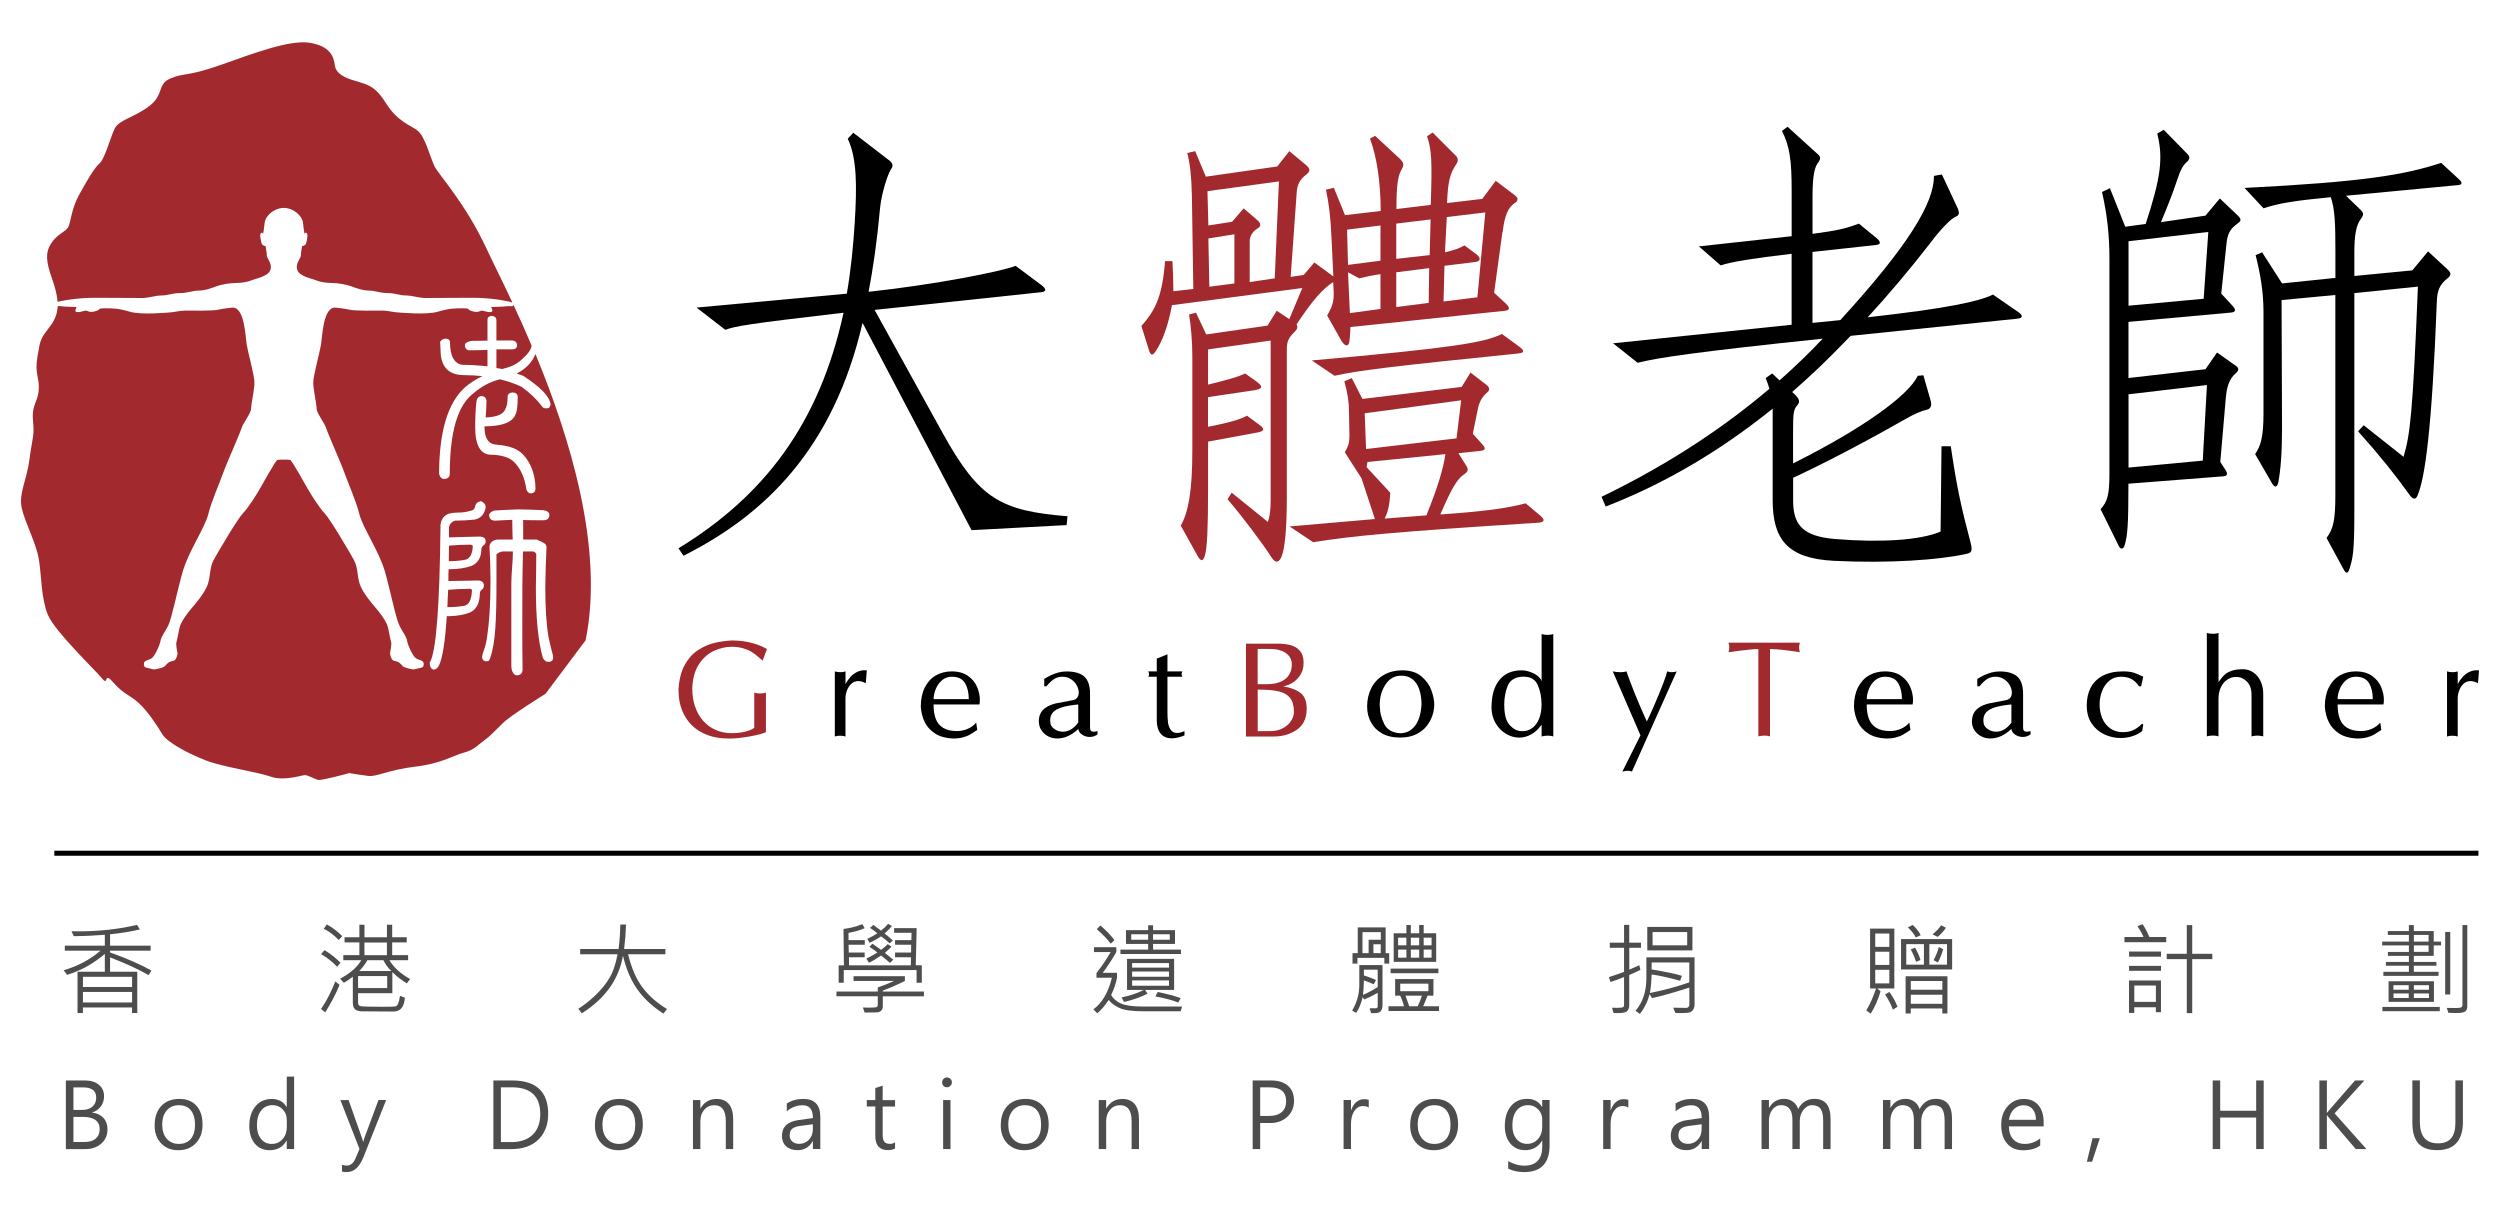 <?xml version="1.0" encoding="UTF-8"?>
<svg id="Layer_2" data-name="Layer 2" xmlns="http://www.w3.org/2000/svg" viewBox="0 0 496.06 240.94">
  <defs>
    <style>
      .cls-1 {
        fill: #000;
      }

      .cls-1, .cls-2, .cls-3 {
        stroke-width: 0px;
      }

      .cls-2 {
        fill: #a22a2e;
      }

      .cls-3 {
        fill: #4d4d4d;
      }
    </style>
  </defs>
  <path class="cls-2" d="M93.81,108.39c0-.16-.12-.24-.36-.32-1.56,0-3,.08-4.36.2,0,1.08-.04,2.12-.04,3.08,1.12,0,2.12-.08,3-.24,1.08-.08,1.68-.96,1.76-2.72M11.43,59.89c.34-.09.82-.19,1.51-.3,2.06-.34,2.72-.34,3.54-.42.83-.08,1.57-.08,3.38-.08s7.17.04,8.41.04,2.56-.5,3.79-.5,2.21-.48,3.69-.48,2.45-.49,3.69-.49,2.56-.5,3.46-.84c.91-.34,2.64-.67,3.87-.67s2.56-.25,3.05-.5c.49-.25,2.81-.67,3.56-1.62,1.04-1.33-.43-2.75-.43-3.26s-.25-1.93-.25-1.93c0,0-.58-.08-.74-.42-.16-.34-.33-1.43-.33-1.77s.33-.67.49-.34c.16.34.25-1.15.41-2.24.16-1.08,1.62-2.76,3.78-2.82-.04,0-.08,0-.11,0h.23s-.07,0-.11,0c2.16.06,3.62,1.75,3.78,2.82.17,1.09.25,2.58.41,2.24.17-.34.5,0,.5.34s-.16,1.43-.33,1.77c-.17.34-.74.42-.74.42,0,0-.25,1.43-.25,1.93s-1.47,1.92-.43,3.26c.75.96,3.06,1.37,3.56,1.62.5.25,1.81.5,3.05.5s2.97.34,3.87.67c.9.34,2.22.84,3.46.84s2.2.49,3.69.49,2.46.48,3.69.48,2.55.5,3.79.5,6.59-.04,8.41-.04,2.55,0,3.38.08c.82.08,1.48.08,3.54.42,1.08.18,1.66.33,1.97.44-2.22-4.77-4.1-8.46-5.08-10.59-4.33-9.31-9.58-14.75-10.41-16.53-.84-1.79-1.84-5.81-3.29-6.96-1.45-1.16-3.94-1.73-6.31-5.48-2.36-3.75-3.79-3.66-6.85-4.66q-3.06-1-3.28-2.8c-.22-1.8-.94-3.84-4.92-4.51-3.99-.68-11.15,2.06-17.82,4.41-6.67,2.35-7.18,1.49-9.89,2.66-2.72,1.17-1.19,3.13-4.13,5.42-2.94,2.29-6.11,2.78-6.94,4.53-.84,1.75-2.01,6.12-2.99,6.89-.98.76-2.79,3.9-4.18,6.47-1.38,2.57-1.53,5.12-2.01,6.12-.48,1-2.21,1.4-3.42,3.29-1.21,1.89-.99,3.68.18,7.02.56,1.59,1.01,3.13,1.09,4.61M93.33,116.83c-1.56,0-3.04.08-4.4.2-.08,1.24-.12,2.4-.16,3.44,1.2,0,2.24-.08,3.16-.24,1.04-.08,1.64-1.08,1.72-3.08,0-.16-.12-.24-.32-.32M101.69,103.15s-.02,0-.03,0c0,.03.01.06.03,0M106.22,70.29c-.51,1.32-1.46,2.44-2.85,3.34-.28.16-.56.32-.84.48.44.16.88.32,1.32.48,3.44,2.24,5.24,4.12,5.4,5.68-.08.52-.32.76-.8.76-.4,0-.68-.08-.84-.32-1.08-1.44-2.44-2.76-4.12-3.96-1.36-.64-2.76-1.12-4.28-1.48-.08.04-.16.04-.2.04-1.84.48-3.52,1.4-5,2.68-3.2,2.36-4.76,7.68-4.76,16,0,.68-.4,1.04-1.2,1.04-.4,0-.72-.32-.92-.96,0-8.4,1.72-14.16,5.16-17.24.96-.8,2.08-1.56,3.44-2.2-1.2-.12-2.48-.2-3.76-.2-2.76-.04-4.27-1.44-4.52-4.16l-.11-2.44c.16-.36.5-.56,1.02-.64.56,0,.93.24.93.72,0,2.8.89,4.28,2.49,4.48,1.68,0,3.18.12,4.95.28v-3.24c-1.18.04-2.54.08-3.58.08-.48,0-.9-.32-.9-1.04,0-.4.49-.68,1.37-.84.64,0,1.93,0,3.11-.04v-4.16c0-.44.26-.68.82-.76.68.08.95.36.95.92v3.97h3.1c.64,0,1,.46,1,.94,0,.56-.36.82-1,.82h-3.1v3.66c0,.08.78.16,1.14.24.08,0,.18-.04.26-.08,1.48-.32,2.94-1,3.94-2.12.71-.61,1.45-1.42,1.66-2.41-1.24-2.94-2.46-5.65-3.6-8.1-.08.15-.23.29-.47.25-.5-.08-1.65.08-1.65.08l-2.31.08c0,.25.66,1.01-.25,1.01s-1.48-.5-2.06-.17c-.58.34-1.81-.08-2.06-.25-.25-.17.08-.34-1.32-.34s-2.64,0-4.86.67c-2.23.67-7.26.21-8.24.13-.99-.08-1.69-.34-2.84-.34s-5.27.08-6.43-.17c-1.15-.25-2.21-.36-2.8-.42-2.52-.25-2.66,5.83-2.91,7.34-.25,1.51-1.54,6.11-1.54,7.54s.66,4.21.66,5.13,1.6,2.89,1.93,3.98c.33,1.09,2.91,6.82,3.65,8.93.74,2.1,2.25,5.38,2.91,8.07.66,2.69,3.96,7.4,5.11,11.52,1.15,4.12,2.14,9.25,2.88,10.68.74,1.43,1.32,2.02,1.48,2.94.17.93,1.07,2.86,1.65,3.36.58.5,1.65.42,1.65,1.18s-.33.76-1.15.92c-.82.17-.58.34-1.9,0-1.32-.34-.99-.42-1.65-1.01-.66-.59-1.15-.34-1.48-.67-.33-.34-.5-1.01-.5-1.35s.41-1.6.17-2.35c-.25-.76-.41-2.52-.82-3.45-.41-.92-1.48-2.35-2.06-3.02-.58-.67-2.72-3.11-3.3-4.87-.58-1.77-.33-3.27-1.16-4.79-.82-1.51-4.78-8.23-5.85-9.32-1.07-1.09-2.88-4.03-3.3-4.78-.41-.76-3.13-5.57-3.46-5.74-.23-.12-2.39-.12-2.62,0-.33.17-3.05,4.98-3.46,5.74-.41.76-2.23,3.69-3.3,4.78-1.07,1.09-5.03,7.81-5.85,9.32-.82,1.51-.58,3.02-1.15,4.79-.58,1.77-2.72,4.2-3.3,4.87-.58.67-1.65,2.1-2.06,3.02-.41.93-.58,2.69-.83,3.45-.25.76.17,2.02.17,2.35s-.17,1.01-.49,1.35c-.33.34-.83.08-1.48.67-.66.59-.33.67-1.65,1.01-1.32.34-1.07.17-1.9,0-.82-.17-1.15-.17-1.15-.92s1.07-.67,1.65-1.18c.58-.51,1.48-2.44,1.65-3.36.17-.93.74-1.51,1.48-2.94.74-1.43,1.73-6.56,2.89-10.68,1.15-4.12,4.45-8.83,5.11-11.52.66-2.69,2.17-5.97,2.91-8.07.74-2.1,3.33-7.83,3.66-8.93.33-1.09,1.93-3.06,1.93-3.98s.66-3.7.66-5.13-1.29-6.03-1.54-7.54c-.25-1.51-.39-7.59-2.91-7.34-.59.06-1.65.17-2.8.42-1.15.25-5.28.17-6.43.17s-1.85.25-2.84.34c-.99.08-6.02.55-8.24-.13-2.23-.67-3.46-.67-4.86-.67s-1.07.17-1.32.34c-.25.17-1.48.59-2.06.25-.58-.34-1.16.17-2.06.17s-.25-.76-.25-1.01l-2.31-.08s-.87-.13-1.42-.1c-.06,1.31-.46,2.58-1.37,3.8-2.13,2.83-2.01,2.58-2.63,6.13-.62,3.55.38,4.03.24,6.58-.14,2.55-1.44,3.01-1.14,6.23.31,3.22-.13,3.17-.68,7.53-.55,4.36-2.18,6.81-1.57,9.72.61,2.91,2.85,6.91,3.41,10.25.55,3.34.44,7.76,1.8,11.03,1.36,3.27,9.25,10.8,10.71,12.57,1.46,1.78.18-1.55,2.27.84,2.09,2.39,3.16,2.38,4.99,4.03,1.83,1.65,3.68,4.49,4.71,6.21s5.35,3.95,8.73,5.25c3.38,1.31,10.17,2.25,12.79,3.19,2.63.95,6.15-.29,6.77-.3.62-.01,1.94.77,2.63.95.69.17,6.19-1.35,6.19-1.35,0,0,1.99.34,3.74.56,1.74.22,3.96-1.19,9.35-1.84,5.39-.65,7.54-2.24,9.65-2.78,2.1-.53,2.95-1.67,4.12-2.49s1.9-1.71,3.61-3.36c1.71-1.65,8.47-5.82,8.47-5.82l7.96-10.61c3.73-18.28-3.2-40.48-9.95-56.8M56.08,91.24s.1,0,.25-.02c.15,0,.25.02.25.02h-.51ZM94.53,79.75c.08-.72.4-1.08.92-1.16.64,0,1,.32,1.08.92,0,1.12-.08,2.2-.16,3.32,2.32-.08,3.64-.68,3.96-1.8.24-.36.4-1.2.4-2.48.08-.4.4-.6.92-.68.64,0,1,.28,1.08.76,0,1.88-.16,3.08-.44,3.6-.6,1.56-2.64,2.36-6.16,2.36,0,2.08.6,3.24,1.8,3.56,1.24.12,2.28.28,3.08.48,1.2.32,2.16.88,2.88,1.68.68.72,1.24,1.64,1.68,2.76.44,1.24.68,2.48.68,3.84,0,.6-.28.92-.84,1-.48,0-.8-.28-.96-.8-.32-2.24-1.08-3.96-2.24-5.24-.6-.64-1.28-1.04-2.04-1.24-.8-.24-1.72-.4-2.68-.4-2.12,0-3.2-1.8-3.2-5.48,0-1.84.08-3.48.24-5M95.21,117.67c0,2-.68,3.32-2,3.88-1.12.44-2.52.68-4.16.72-.16,0-.32,0-.4-.04-.32,5.12-.84,8.4-1.56,9.84-.28.52-.64.8-1.04.8-.48-.08-.76-.52-.8-1.36,1.28-1.92,2-11.08,2.16-27.52.2-1.04.76-1.76,1.68-2.08.56-.12,1.12-.2,1.72-.2.8,0,1.6-.08,2.44-.32.64-.08.96-.4,1.04-.96.12-.56.52-.88,1.16-1,.6.28.92.68.92,1.24-.24,1.36-.96,2.2-2.24,2.44-1.2.12-2.52.2-3.88.2-.64.24-1.16.76-1.16,1.48v1.84c.59-.04,3-.08,6.04-.16.8,0,1.24.32,1.24.96,0,.32-.12.55-.32.71-.28.16-.44.39-.52.66,0,1.84-.72,3.01-2.08,3.53-1.2.4-2.64.62-4.36.62h-.08c-.04,1.18-.04,1.66-.04,2.34.96-.04,2.92-.02,5.88-.1.76,0,1.16.36,1.16,1,0,.32-.12.6-.32.76-.28.16-.44.4-.48.72M108.85,131.34c-.56,0-.92-.33-1.16-.89-.92-3.28-1.36-7.87-1.36-13.79.04-2.56.08-4.82.08-6.61,0-.28-.28-.63-.76-.63h-1.88c-.04,2.36-.12,4.87-.12,7.15,0,5.48-.04,10.99.04,16.27,0,.76-.45,1.16-1.13,1.16-.56,0-1.1-.68-1.1-1.96v-16.16c0-2.32.31-4.1.31-6.46h-1.96c-.4,0-1.3.38-1.3.66v5.64c0,7-.19,11.91-1.23,14.79-.2.48-.19.71-.67.71-.6,0-.92-.29-.96-.89.04-.32.16-.78.4-1.42.24-.56.44-1.4.6-2.52.44-2.88.68-6.61.68-11.09,0-2.4-.08-4.81-.2-6.9.04-.64.64-1.35,1.8-1.35h2.8c-.04-.58-.08-2.69-.08-3.9-1.03.04-2.17.08-3.36.16-.8,0-1.2-.36-1.24-1.08,0-.36.32-.68,1-.92.96-.08,2.56-.16,4.76-.24,1.36,0,3,.08,5,.16.8.12,1.2.44,1.2.92,0,.72-.39,1.08-1.19,1.08-1.2,0-2.55,0-4.07-.04,0,.08.06.2.06.28v3.58h2.67c1.28.59,1.96.79,1.96,1.51-.12,2.48-.2,5.31-.24,7.87,0,4.08.2,7.4.64,9.96.28,1.24.48,2.16.64,2.76.16.56.28.99.28,1.31,0,.56-.32.87-.92.87"/>
  <rect class="cls-1" x="10.78" y="168.8" width="481" height="1"/>
  <path class="cls-1" d="M211.65,104.19l-18.87,1.01-21.63-41.13c-5.8,25.03-19.42,38.1-35.52,46.2l-1.01-1.47c17.03-10.4,27.98-24.76,32.76-46.75-18.96,2.21-21.53,2.67-23.46,3.4l-5.71-4.42,29.82-2.76c.83-4.79,1.29-9.66,1.56-13.99.46-7.36.46-12.88-1.38-16.75l1.1-1.19,7.18,5.52c.64.55.83,1.01.28,1.75-.74,1.2-1.84,4.88-2.12,7.45-.64,6.99-1.38,11.96-2.3,16.84,12.88-1.38,26.5-4.05,29.17-5.15l5.06,3.77c1.11.83,1.11,1.38-.09,1.47l-32.95,3.5,13.53,24.48c7.27,13.16,11.59,15.37,24.75,16.47l-.18,1.75Z"/>
  <path class="cls-2" d="M298.12,46.03l-1.65,12.06,2.39,2.21c.83.83.74,1.29-.37,1.38l-30.55,3.22c0,1.19-.09,2.02-.19,2.85-.09.92-.74,1.2-1.56-.09l-2.85-5.06c1.01-1.75,1.38-2.76,1.29-4.78l-.09-1.84c-2.03,1.29-3.96,3.41-7.27,8.38.27.55.18.92-.37,1.47-1.38,1.38-1.56,2.03-1.56,3.68v28.99c0,6.26-.37,10.49-1.1,12.06-.55,1.2-1.2,1.1-1.84.18-2.03-3.13-5.7-8.01-8.83-11.69l.83-1.29,7.18,5.8c.37-1.11.55-2.3.55-4.32v-31.66l-12.42,1.75v6.99c4.79-1.2,5.98-1.56,7.36-2.21l2.21,1.56c1.38,1.01,1.29,1.47-.28,1.75l-9.3,1.38v5.89c4.23-.83,6.44-1.47,7.73-2.21l2.49,1.84c1.01.74,1.01,1.2-.27,1.47l-9.94,1.84v9.39c0,7.91-.18,11.78-.64,13.25-.37,1.2-.83,1.2-1.56-.18l-3.22-5.8c1.47-2.58,2.3-6.62,2.3-15v-18.5c0-2.95-.28-6.26-.65-8.38l1.38-.37,2.03,4.32,12.15-1.75,1.84-2.95,2.49,1.66,2.58-6.17-25.86,3.4c-.73,3.96-1.93,7.27-3.22,9.11-.65,1.01-1.02.92-1.38-.28l-1.47-4.69c2.39-2.76,4.14-5.25,4.69-12.88h1.47c.09,2.02.18,3.77.18,5.98l3.96-.46-.28-18.5c-.09-3.96-.37-6.35-.92-8.47l1.57-.37,2.12,5.06,14.17-2.02,2.39-3.04,3.22,2.67c1.01.83,1.01,1.29.09,2.03-1.2.92-1.75,1.93-1.84,3.49l-1.2,16.75,2.58-.37,2.12-2.48,3.77,2.76-.37-7.73c-.18-3.86-.46-6.44-1.1-9.48l1.57-.37,2.21,5.43,7.08-.83c0-5.89-.83-10.95-2.12-14.36l1.01-.55,4.97,4.6c.65.65.83,1.1.37,1.93-.83,1.38-1.1,3.22-1.1,8l6.81-.83c.28-8.74.18-10.95-.74-13.62l1.11-.73,4.51,4.51c.55.46.64,1.11.19,1.75-1.29,1.93-1.66,3.4-1.84,7.73l6.99-.83,2.67-3.59,3.77,2.86c.74.55.74,1.1,0,1.56-1.38.92-2.02,2.58-2.39,5.7M239.59,37.93l.18,6.81,4.7-.73,2.3-2.67,2.67,2.3c.83.73.83,1.29,0,1.75-.92.55-1.47,1.57-1.47,2.39v8.19l4.97-.74.83-19.23-14.17,1.93ZM244.93,46.49l-5.16.83.19,9.57,4.97-.64v-9.76ZM305.11,103.73c-27.89,1.75-37.46,2.67-44.54,3.86l-4.69-3.13,16.94-1.47-2.67-8.1-3.31-5.15c.73-1.2.92-2.03.92-3.22l-.09-4.88c0-1.84-.28-3.68-.92-5.98l1.47-.64,2.12,4.14,19.69-2.39,1.75-2.85,3.22,2.49c.64.55.64,1.01.09,1.47-1.01.83-1.57,1.93-1.84,3.22l-1.01,4.97,1.75,1.93c.92,1.01.83,1.38-.37,1.47l-4.23.46,1.38,2.21c.64.92.64,1.38-.19,1.93-1.47.92-2.58,2.95-4.79,8.01,8.1-.55,13.25-1.2,16.93-2.21l2.85,2.39c1.1.92.92,1.38-.46,1.47M301.25,70.14c-25.31,2.58-31.29,3.31-36.45,4.42l-4.51-3.04c27.88-2.48,34.14-3.5,37.73-5.25l3.4,2.48c1.11.83,1.11,1.29-.18,1.38M273.92,44.74l-6.63.83.19,6.99,6.44-.83v-6.99ZM273.92,54.4c-1.38.18-3.13.55-4.23.83l-2.21-1.2.37,8.1,6.07-.83v-6.9ZM270.79,82.01l.27,7.09,17.95-2.12.92-7.55-19.14,2.58ZM271.34,91.68l-.18,1.01,4.69,5.06c-.09,2.39-.46,3.86-1.1,5.15l8.28-.64c2.21-5.43,3.4-9.39,3.77-12.15l-15.46,1.56ZM277.05,44.37v6.99l6.63-.74.18-7.08-6.81.83ZM277.05,54.03v6.9l6.44-.83.09-6.9-6.53.83ZM287.08,43.08l-.37,6.99c1.93-.46,2.94-.83,3.86-1.38l2.49,1.84c.83.74.73,1.38-.46,1.47l-5.98.74-.19,7.08,6.72-.83,1.57-16.84-7.64.92Z"/>
  <path class="cls-1" d="M400.25,63.24l-33.04,3.4c-5.24,5.43-7.73,7.73-11.6,11.14,1.57,1.38,1.66,1.93.92,2.76-.64.74-.74,1.57-.74,4.78v6.63c13.99-6.99,22.92-13.53,24.75-17.39l1.11-.09,1.47,5.15c.19.83,0,1.47-.73,1.66-1.2.27-2.48.83-4.42,1.93-7.73,4.42-16.56,9.02-22.17,11.59v4.51c0,4.88,1.93,7.09,8.28,7.64,9.02.74,16.84.28,20.98-1.47l.18-16.93h1.84c1.2,8.1,2.03,11.96,3.96,19.23.37,1.47.19,1.93-.83,2.12-5.34,1.19-15.28,1.93-26.32,1.38-9.2-.46-12.15-4.23-12.15-12.06v-18.13c-10.77,8.65-21.54,14.91-33.13,19.42l-.83-1.93c14.08-6.81,24.85-14.26,33.31-21.44-.18-.65-.46-1.47-.74-2.12l1.29-.92,1.47,1.38c3.22-2.86,5.98-5.53,8.56-8.28-24.67,2.58-32.77,3.77-36.72,4.79l-4.88-3.87,35.43-3.68v-14.08c-7.82.92-11.78,1.56-14.08,2.3l-4.32-3.77,18.41-2.02v-9.02c0-5.98-.37-8.84-1.93-11.87l1.11-.83,5.98,5.43c.55.46.64.92.18,1.56-.73.92-1.2,2.3-1.2,6.99v7.27c4.79-.64,6.54-1.01,9.2-2.03l3.59,2.95c.83.73.74,1.2-.19,1.29l-12.61,1.38v14.08l5.52-.55c13.53-14.82,18.59-23.19,18.59-28.62l1.57-.28,3.22,6.9c.28.83.19,1.2-.46,1.47-.83.28-2.95,2.39-5.15,5.34-4.14,5.34-8.19,10.12-12.33,14.63,15.65-1.75,22.08-3.13,24.85-4.51l5.06,3.5c.92.64.92,1.2-.28,1.29"/>
  <path class="cls-1" d="M443.98,44.37c-1.47,1.01-2.02,2.03-2.21,4.14l-1.02,9.75,2.21,2.39c.74.83.74,1.29-.37,1.38l-20.25,1.84v11.14l15.28-1.75,2.3-3.31,3.77,2.67c.64.46.55.92-.09,1.47-1.29,1.1-1.75,2.76-1.94,4.78l-1.1,12.79,1.01,1.56c.55.83.37,1.2-.37,1.29l-18.87,1.47c0,8.28-.18,10.21-.73,12.15-.19.83-.83,1.01-1.2.18l-3.59-7.27c1.29-1.47,1.75-2.67,1.75-7v-42.52c0-4.6-.37-8.56-1.47-13.43l1.57-.74,3.04,7.64,4.05-.55c3.04-9.29,3.5-13.07,2.3-17.94l1.29-.74,4.6,4.7c.74.64.55,1.19-.09,1.75-.64.55-1.19,1.47-1.75,3.22-1.11,3.31-2.12,5.8-3.32,8.65l8.84-1.29,2.85-3.41,3.59,3.41c.74.74.64,1.1-.09,1.56M422.35,47.87v12.79l14.91-1.38.92-13.25-15.83,1.84ZM422.35,78.24v14.54l14.73-1.38.83-15-15.56,1.84ZM487.69,36.73l-22.18,2.11,2.85,2.76c.65.64.74.92.09,1.84-1.01,1.29-1.29,3.59-1.29,6.62v4.7l11.5-1.11,3.13-3.77,3.96,3.67c.64.65.64,1.11-.09,1.66-1.66,1.29-2.02,2.58-2.12,4.33-1.01,26.32-2.39,35.34-3.86,38.83-.37.83-.92.74-1.57-.18-2.76-3.87-6.07-8.01-10.21-12.61l1.11-1.2,7.91,6.26c1.29-4.32,1.84-8.47,2.85-33.77l-12.61,1.29v43.25c0,8.19-.28,9.3-1.01,11.6-.28.83-.65.83-1.1,0l-3.41-6.26c1.38-1.84,1.75-3.59,1.75-8.65v-39.57l-10.67,1.01.09,25.49c0,4.97-.28,8.19-.74,10.68-.28,1.1-.74,1.01-1.19.28l-3.41-5.89c1.1-1.56,1.66-3.41,1.66-8.01v-20.15c0-4.14-.64-7.64-1.56-11.32l1.29-.55,3.96,6.17,10.58-1.1v-5.15c0-5.61-.09-8.47-.92-10.86-6.72.64-10.49,1.2-13.34,2.21l-3.77-4.05c23.65-1.2,31.66-2.57,39.02-4.97l3.59,3.31c.64.64.64,1.01-.28,1.11"/>
  <path class="cls-2" d="M134.62,137.03c.1-2.08.52-3.78,1.26-5.11.74-1.33,1.66-2.33,2.76-3.01,1.09-.68,2.17-1.13,3.23-1.37,1.06-.23,2.17-.39,3.33-.46.77,0,1.56.06,2.35.16.79.11,1.58.29,2.36.54.78.25,1.53.58,2.27.98l-.85,2.33s-.28-.24-.79-.68c-.51-.44-.99-.81-1.44-1.08-.45-.28-1-.51-1.67-.7-.66-.19-1.41-.29-2.23-.29-1.16,0-2.32.26-3.46.77-1.14.51-2.13,1.35-2.94,2.52-.81,1.17-1.29,2.68-1.42,4.53,0,.12-.01.29-.01.52,0,1.27.18,2.45.56,3.54.37,1.09.9,2.03,1.61,2.82.7.79,1.53,1.39,2.5,1.81.96.42,2.02.63,3.18.63.94,0,1.81-.1,2.6-.29.79-.19,1.4-.45,1.84-.77v-6.98c.42.11.81.16,1.16.16s.74-.05,1.16-.16v7.83c-.6.3-1.68.59-3.26.86-1.57.27-2.81.41-3.72.41-.11,0-.2,0-.27,0-.07,0-.14,0-.23,0-1.48,0-2.84-.22-4.06-.67-1.23-.45-2.28-1.1-3.14-1.94-.86-.85-1.52-1.85-1.98-3.03-.45-1.17-.68-2.47-.68-3.89"/>
  <path class="cls-1" d="M165.65,146.12v-12.9c.32.1.67.16,1.06.16s.74-.05,1.06-.16v2.54c.27-.54.6-1.01.97-1.43.38-.41.81-.74,1.29-.98.48-.24,1-.36,1.56-.36.08,0,.22.01.41.03l-.21,2.54c-.54-.28-1.03-.42-1.47-.42-.55,0-1.01.18-1.4.54-.38.36-.67.81-.87,1.33-.19.53-.29,1.03-.29,1.51v7.62c-.32-.11-.67-.16-1.06-.16s-.74.05-1.06.16"/>
  <path class="cls-1" d="M182.71,140.2c0-1.49.27-2.76.81-3.82.54-1.06,1.27-1.85,2.19-2.37.93-.52,1.97-.79,3.13-.79,1.34,0,2.43.31,3.27.92.84.61,1.44,1.35,1.79,2.22.35.86.53,1.7.53,2.52,0,.38-.03.68-.09.9h-9.1c0,1.12.14,2.07.43,2.84.29.78.78,1.38,1.47,1.8.7.43,1.61.64,2.75.64.75,0,1.47-.15,2.15-.45.68-.3,1.24-.71,1.66-1.24l.21,1.48c-.69.45-1.19.77-1.51.95-.32.19-.77.36-1.33.51-.56.16-1.24.23-2.02.23-1.39-.06-2.56-.39-3.49-.98-.93-.6-1.63-1.36-2.08-2.29-.45-.94-.71-1.96-.78-3.07M192.23,138.72c0-1.27-.25-2.33-.75-3.17-.5-.85-1.38-1.27-2.63-1.27-.73,0-1.37.23-1.91.68-.54.45-.96,1.03-1.25,1.73-.29.7-.44,1.38-.44,2.03h6.98Z"/>
  <path class="cls-1" d="M206.12,143.16c0-.59.11-1.11.33-1.57.22-.46.58-.86,1.08-1.2.5-.34,1.16-.62,1.98-.82l3.38-.64c.39-.08.68-.25.87-.52.19-.27.29-.59.29-.97,0-.48-.14-.96-.4-1.45-.27-.49-.65-.9-1.14-1.22-.49-.33-1.07-.49-1.72-.49-.61,0-1.15.15-1.62.45-.48.3-.99.79-1.55,1.46h-.42v-1.48c.52-.31.98-.56,1.38-.75.4-.19.86-.36,1.39-.51.53-.14,1.08-.22,1.67-.22,1.6,0,2.78.35,3.53,1.04.75.7,1.12,1.83,1.12,3.4v6.77c0,.5.24.75.73.75.17,0,.42-.04.75-.12v.63c-.43.35-.95.53-1.55.53-.54,0-1.03-.15-1.47-.44-.45-.29-.71-.67-.79-1.15-1.33,1.26-2.71,1.89-4.15,1.89-1.03,0-1.9-.33-2.61-.98-.71-.66-1.06-1.45-1.06-2.39M213.95,143.37v-3.59c-1.36.13-2.44.32-3.24.57-.8.25-1.39.58-1.77.99-.37.41-.56.92-.56,1.54,0,.2.02.43.06.71.07.4.35.76.83,1.1.48.33,1.02.5,1.63.5,1.14,0,2.15-.6,3.04-1.81"/>
  <path class="cls-1" d="M229.53,142.95v-8.67h-1.69c.1-.1.16-.25.16-.45s-.05-.4-.16-.61h1.69v-2.54l2.12-.85v3.39h2.96c-.11.21-.16.39-.16.53s.05.32.16.53h-2.96v6.98c0,.78.03,1.44.1,2.01.06.56.24,1.07.52,1.51.28.44.72.66,1.31.66.4,0,.88-.12,1.45-.37v.85c-.94.39-1.79.58-2.52.58-.96,0-1.7-.31-2.21-.94-.51-.62-.77-1.49-.77-2.6"/>
  <path class="cls-2" d="M247.23,146.12v-18.4h6.34c.94,0,1.78.1,2.53.3.75.2,1.36.57,1.84,1.12.48.55.72,1.3.72,2.25,0,.16,0,.28-.01.36,0,.69-.17,1.35-.52,1.98-.35.63-.83,1.17-1.44,1.6-.61.43-1.3.72-2.06.86,1.49.25,2.64.68,3.44,1.32.81.63,1.21,1.67,1.21,3.13,0,1.86-.64,3.24-1.93,4.14-1.29.91-2.83,1.36-4.63,1.36h-5.5ZM249.56,135.76h1.69c1.58,0,2.79-.31,3.64-.92.85-.61,1.33-1.5,1.43-2.68,0-.07.01-.18.01-.32,0-.67-.19-1.24-.58-1.7-.39-.46-.9-.81-1.54-1.03-.64-.23-1.35-.34-2.12-.34h-2.54v6.98ZM249.56,145.07h2.54c.92,0,1.75-.19,2.46-.58.71-.39,1.26-.88,1.63-1.46.37-.59.56-1.17.56-1.76,0-1.18-.24-2.1-.74-2.74-.49-.65-1.25-1.09-2.27-1.34-1.03-.24-2.42-.36-4.18-.36v8.25Z"/>
  <path class="cls-1" d="M271.27,140.2c0-1.39.29-2.63.86-3.73.57-1.09,1.39-1.94,2.46-2.55,1.07-.61,2.29-.91,3.66-.91,1.6,0,2.88.41,3.83,1.23.95.82,1.61,1.76,1.97,2.81.36,1.05.54,1.96.54,2.72s-.12,1.47-.37,2.21c-.25.75-.64,1.45-1.17,2.12-.53.67-1.23,1.21-2.1,1.62-.86.41-1.85.62-2.96.62-.06,0-.12,0-.17,0-.05,0-.12,0-.21,0-1.3,0-2.42-.27-3.38-.81-.96-.54-1.7-1.28-2.2-2.21-.51-.93-.76-1.97-.76-3.11M273.81,140.41c0,1.02.29,2.1.85,3.24.57,1.14,1.62,1.75,3.17,1.84,1.2,0,2.18-.49,2.94-1.47.76-.98,1.19-2.39,1.29-4.24,0-1.12-.14-2.11-.44-2.98-.29-.87-.74-1.54-1.34-2.02-.6-.48-1.35-.71-2.25-.71-1.3,0-2.34.58-3.11,1.75-.77,1.17-1.15,2.52-1.15,4.04,0,.12,0,.31.03.56"/>
  <path class="cls-1" d="M295.95,140.41c0-1.16.13-2.2.38-3.11.25-.91.64-1.69,1.15-2.33.51-.64,1.13-1.13,1.87-1.46.74-.33,1.57-.5,2.52-.5.6,0,1.22.12,1.86.36.64.24,1.16.54,1.56.91.4.37.6.72.6,1.06v-9.52c.42.11.81.16,1.16.16s.74-.05,1.16-.16v20.31c-.32-.11-.68-.16-1.08-.16s-.82.05-1.24.16v-2.33c-.63.88-1.33,1.53-2.09,1.94-.76.41-1.54.62-2.35.62-.94,0-1.83-.26-2.68-.79-.86-.53-1.54-1.24-2.05-2.15-.51-.91-.77-1.91-.77-2.99M298.49,139.99c0,1.85.37,3.16,1.1,3.93.74.77,1.5,1.15,2.28,1.15.07,0,.18.01.32.01.66,0,1.27-.21,1.84-.62.57-.41,1.02-1.02,1.35-1.82.33-.8.5-1.75.5-2.86,0-1.39-.24-2.66-.73-3.8-.49-1.14-1.42-1.71-2.81-1.71-.05,0-.1,0-.14,0-.04,0-.08,0-.13,0-1.48.09-2.45.7-2.91,1.82-.46,1.13-.69,2.42-.69,3.89"/>
  <path class="cls-1" d="M319.99,133.22c.53.1,1.04.16,1.53.16s.9-.05,1.22-.16c.1.34.34,1.03.73,2.05.39,1.02.71,1.85.96,2.47.25.62.61,1.49,1.08,2.58.47,1.1.89,2.04,1.26,2.84.39-.78.91-1.93,1.56-3.43.65-1.5,1.21-2.86,1.67-4.07.46-1.21.73-2.02.79-2.44.32.1.63.16.95.16s.63-.05.95-.16l-8.88,19.88c-.21-.11-.48-.16-.79-.16s-.69.05-1.11.16l3.6-7.19-5.5-12.69Z"/>
  <path class="cls-2" d="M348.9,146.12v-17.34c-.32,0-.87.03-1.66.11-.79.07-1.56.16-2.33.26-.76.1-1.41.19-1.94.27.11-.32.16-.63.16-.95s-.05-.63-.16-.95h14.17c-.11.32-.16.63-.16.95s.05.64.16.95c-.37-.06-1.06-.16-2.07-.3-1.01-.14-1.83-.23-2.46-.27-.63-.04-1.1-.07-1.4-.07v17.34c-.32-.11-.68-.16-1.08-.16s-.82.05-1.24.16"/>
  <path class="cls-1" d="M367.87,140.2c0-1.49.27-2.76.81-3.82.54-1.06,1.27-1.85,2.19-2.37.92-.52,1.97-.79,3.13-.79,1.34,0,2.43.31,3.27.92.84.61,1.44,1.35,1.79,2.22.35.86.53,1.7.53,2.52,0,.38-.03.68-.09.9h-9.1c0,1.12.14,2.07.43,2.84.29.78.78,1.38,1.47,1.8.7.43,1.61.64,2.75.64.75,0,1.47-.15,2.15-.45.68-.3,1.24-.71,1.66-1.24l.21,1.48c-.69.45-1.19.77-1.51.95-.32.19-.76.36-1.33.51-.56.16-1.24.23-2.02.23-1.39-.06-2.56-.39-3.49-.98-.94-.6-1.63-1.36-2.08-2.29-.45-.94-.71-1.96-.78-3.07M377.39,138.72c0-1.27-.25-2.33-.75-3.17-.5-.85-1.38-1.27-2.63-1.27-.73,0-1.37.23-1.91.68-.54.45-.96,1.03-1.25,1.73-.29.7-.44,1.38-.44,2.03h6.98Z"/>
  <path class="cls-1" d="M391.28,143.16c0-.59.11-1.11.33-1.57.22-.46.58-.86,1.08-1.2.5-.34,1.16-.62,1.98-.82l3.38-.64c.39-.08.67-.25.87-.52.19-.27.28-.59.28-.97,0-.48-.14-.96-.4-1.45-.27-.49-.65-.9-1.14-1.22-.49-.33-1.07-.49-1.72-.49-.61,0-1.15.15-1.63.45-.48.3-.99.79-1.55,1.46h-.42v-1.48c.52-.31.98-.56,1.38-.75.4-.19.87-.36,1.39-.51.53-.14,1.08-.22,1.67-.22,1.6,0,2.78.35,3.53,1.04.75.7,1.12,1.83,1.12,3.4v6.77c0,.5.24.75.73.75.17,0,.42-.04.75-.12v.63c-.43.35-.95.53-1.55.53-.54,0-1.03-.15-1.47-.44-.45-.29-.71-.67-.79-1.15-1.33,1.26-2.72,1.89-4.15,1.89-1.03,0-1.9-.33-2.61-.98-.71-.66-1.06-1.45-1.06-2.39M399.11,143.37v-3.59c-1.36.13-2.44.32-3.24.57-.8.25-1.39.58-1.76.99-.38.41-.56.92-.56,1.54,0,.2.02.43.07.71.07.4.34.76.83,1.1.48.33,1.02.5,1.63.5,1.14,0,2.15-.6,3.04-1.81"/>
  <path class="cls-1" d="M414.06,139.99c0-1.37.26-2.55.79-3.56.53-1.01,1.33-1.79,2.41-2.36,1.08-.56,2.41-.85,3.99-.85.86,0,1.55.08,2.08.24.52.16,1.17.43,1.94.82l-.42,1.9h-.42c-.43-.65-.93-1.13-1.5-1.44-.57-.31-1.27-.46-2.09-.46-.88,0-1.64.26-2.28.78-.64.52-1.12,1.2-1.45,2.04-.33.84-.5,1.73-.5,2.68s.17,1.86.51,2.7c.34.84.87,1.51,1.57,2.03.71.52,1.56.77,2.56.77.8,0,1.49-.14,2.08-.42.58-.28,1.16-.7,1.73-1.28l.21.21-.21,1.27c-.56.45-1.22.79-1.97,1.03-.75.23-1.51.35-2.29.35-1.14,0-2.23-.24-3.27-.73-1.04-.49-1.88-1.22-2.52-2.19-.64-.97-.95-2.15-.95-3.52"/>
  <path class="cls-1" d="M437.89,146.12v-20.52c.42.11.84.16,1.24.16s.77-.05,1.08-.16v9.73c.19-.25.41-.53.65-.85.24-.32.54-.61.89-.86.35-.25.79-.45,1.32-.6.53-.15,1.2-.23,2-.23.76,0,1.44.22,2.06.65.62.43,1.1,1.01,1.44,1.75.34.74.51,1.56.51,2.47v8.46c-.42-.11-.81-.16-1.16-.16s-.74.05-1.16.16v-8.25c0-1.13-.3-2-.91-2.62-.6-.62-1.33-.93-2.17-.93-.58,0-1.14.16-1.68.5-.54.33-.97.83-1.3,1.5-.33.67-.5,1.47-.5,2.39v7.4c-.32-.11-.68-.16-1.08-.16s-.82.05-1.24.16"/>
  <path class="cls-1" d="M461.3,140.2c0-1.49.27-2.76.81-3.82.54-1.06,1.27-1.85,2.19-2.37.93-.52,1.97-.79,3.13-.79,1.34,0,2.43.31,3.27.92.84.61,1.44,1.35,1.79,2.22.35.86.53,1.7.53,2.52,0,.38-.03.68-.09.9h-9.09c0,1.12.14,2.07.43,2.84.29.78.78,1.38,1.47,1.8.7.43,1.61.64,2.75.64.75,0,1.46-.15,2.15-.45.68-.3,1.23-.71,1.66-1.24l.21,1.48c-.69.45-1.19.77-1.51.95-.32.19-.76.36-1.33.51-.56.16-1.24.23-2.02.23-1.39-.06-2.56-.39-3.49-.98-.93-.6-1.63-1.36-2.08-2.29-.45-.94-.71-1.96-.78-3.07M470.82,138.72c0-1.27-.25-2.33-.75-3.17-.5-.85-1.38-1.27-2.63-1.27-.73,0-1.37.23-1.91.68-.54.45-.96,1.03-1.25,1.73-.29.7-.44,1.38-.44,2.03h6.98Z"/>
  <path class="cls-1" d="M485.55,146.12v-12.9c.32.1.67.16,1.06.16s.74-.05,1.06-.16v2.54c.27-.54.6-1.01.97-1.43.37-.41.8-.74,1.29-.98.48-.24,1-.36,1.56-.36.08,0,.22.01.41.03l-.21,2.54c-.54-.28-1.03-.42-1.47-.42-.55,0-1.01.18-1.4.54-.38.36-.67.81-.86,1.33-.19.53-.29,1.03-.29,1.51v7.62c-.32-.11-.67-.16-1.06-.16s-.74.05-1.06.16"/>
  <g>
    <path class="cls-3" d="M30.05,192.59l-.56.9c-2.05-1.18-4.6-2.35-7.65-3.52v2.84h5.4v8.19h-1.04v-1.09h-9.75v1.09h-1.07v-8.19h5.42v-3.54c-2.24,1.93-4.73,3.32-7.48,4.16l-.7-.9c2.87-.85,5.31-2.15,7.32-3.9h-7.08v-.99h7.94v-2.16c-1.88.16-3.94.26-6.16.28l-.46-.98c.42.01.85.02,1.3.02,4.24,0,8.14-.43,11.7-1.29l.57.91c-1.73.42-3.69.74-5.91.96v2.26h8.05v.99h-8.05v.36c3.4,1.22,6.14,2.42,8.2,3.59ZM26.21,195.84v-2.02h-9.75v2.02h9.75ZM26.21,198.91v-2.08h-9.75v2.08h9.75Z"/>
    <path class="cls-3" d="M67.56,191.03l-.67.8c-.91-.96-1.97-1.8-3.18-2.52l.68-.78c1.26.77,2.31,1.61,3.17,2.5ZM67.38,195.42c-.74,1.8-1.69,3.62-2.84,5.46l-.84-.68c1.02-1.45,1.96-3.27,2.84-5.46l.84.68ZM67.9,185.76l-.69.76c-.97-1-1.96-1.75-2.97-2.23l.61-.86c1.13.62,2.14,1.39,3.06,2.32ZM81.37,194.27l-.64.86c-1.16-.73-2.12-1.47-2.88-2.24v4.18h-6.8v1.96c0,.32.16.52.48.61.32.08,1.8.13,4.42.13,1.49,0,2.34-.03,2.54-.09s.37-.24.51-.53c.13-.3.26-.82.37-1.56l.96.38c-.12,1.83-.87,2.74-2.24,2.74-.66,0-1.79,0-3.4-.02-1.61-.02-2.57-.02-2.89-.02-.32,0-.62-.05-.92-.15-.3-.1-.52-.29-.66-.56-.14-.27-.21-.66-.21-1.18v-4.98c-.52.42-1.11.82-1.78,1.22l-.74-.82c2.02-1.09,3.42-2.31,4.2-3.68h-3.57v-1h3.19v-2.52h-2.94v-1.03h2.94v-2.48h1.01v2.48h4.46v-2.48h1.04v2.48h2.88v1.03h-2.88v2.52h3.16v1h-3.72c.91,1.5,2.29,2.74,4.12,3.74ZM76.83,196.06v-2.38h-5.78v2.38h5.78ZM77.65,192.67c-.61-.56-1.13-1.27-1.58-2.14h-3.18c-.42.76-.95,1.47-1.6,2.14h6.37ZM76.77,189.54v-2.52h-4.46v2.52h4.46Z"/>
    <path class="cls-3" d="M132.35,200.22l-.71.9c-2.15-1.37-3.87-2.96-5.15-4.77-1.29-1.81-2.24-4.04-2.88-6.71-.81,4.68-3.53,8.49-8.17,11.43l-.68-.91c1.18-.75,2.31-1.65,3.41-2.7,1.09-1.05,2-2.15,2.71-3.32.72-1.16,1.27-2.76,1.66-4.79h-7.42v-1.04h7.62c.21-1.64.32-3.26.34-4.86h1.14c-.06,1.75-.19,3.37-.38,4.86h8.19v1.04h-7.41c.72,2.86,1.7,5.1,2.96,6.71,1.26,1.62,2.85,3,4.78,4.16Z"/>
    <path class="cls-3" d="M183.33,197.69h-8.16v2c0,.38-.12.68-.37.89-.24.21-.54.31-.87.31l-2.37.02-.34-1c.38.02.77.03,1.15.03.9,0,1.43-.04,1.58-.12s.22-.24.22-.48v-1.66h-8.2v-.94h8.2v-.8c1.26-.44,2.34-.88,3.24-1.3h-8.05v-.94h10.19v.94c-1.36.69-2.82,1.33-4.38,1.92v.18h8.16v.94ZM182.91,195h-1.04v-2.52h-14.45v2.52h-1.01v-3.46h1.04l-.08-7.21c1.31-.16,2.56-.48,3.74-.96l.46.8c-.91.41-1.98.72-3.2.94v1.43h3.22v.92h-3.2l.02,1.54h3.16v.94h-3.12l.02,1.6h12.27l.02-1.6h-3.16v-.94h3.18l.02-1.54h-3.2v-.92h3.24l.04-1.45h-3.46v-.92h4.47l-.18,7.36h1.2v3.46ZM177.24,190.42l-.65.64c-.18-.18-.77-.67-1.76-1.46-1,.68-1.8,1.16-2.42,1.42l-.5-.82c.36-.14,1.08-.54,2.18-1.19-.23-.21-.51-.42-.85-.64s-.58-.39-.73-.5l.6-.62c.97.67,1.55,1.08,1.73,1.22.74-.58,1.18-.96,1.3-1.15l.75.52c-.12.17-.56.58-1.32,1.24.29.2.85.65,1.68,1.36ZM177.18,186.6l-.65.58c-.5-.48-1.07-.94-1.7-1.38-.66.45-1.42.88-2.29,1.28l-.44-.8c.59-.25,1.25-.62,1.98-1.08-.46-.41-.94-.77-1.45-1.09l.66-.59c.79.58,1.3.96,1.52,1.14.61-.48,1.07-.93,1.4-1.34l.76.4c-.25.37-.74.88-1.45,1.52.24.14.79.59,1.64,1.36Z"/>
    <path class="cls-3" d="M234.55,199.71l-.27.95h-7.55c-2.13,0-3.67-.22-4.62-.66-.95-.44-1.66-.97-2.11-1.59-.78,1.17-1.54,2.05-2.28,2.65l-.76-.78c1.74-1.29,2.97-3.38,3.66-6.28h-3.05v-.93c1.15-1.49,2.09-2.88,2.82-4.16h-3.32v-.96h4.44v.96c-.97,1.67-1.87,3.04-2.71,4.12h2.84v.97c-.18,1.05-.56,2.19-1.16,3.42.4.74,1.05,1.3,1.95,1.7.9.4,2.31.6,4.23.6h7.88ZM221.14,186.54l-.76.71c-.61-.86-1.53-1.82-2.75-2.87l.69-.74c1.03.83,1.97,1.79,2.82,2.9ZM234.32,189.29h-12v-.86h5.5v-1.13h-4.4v-2.74h4.4v-.96h.98v.96h4.35v2.74h-4.35v1.13h5.53v.86ZM232.97,196.43h-5.77l.5.74c-1.46.74-3.02,1.28-4.66,1.64l-.49-.9c1.65-.34,3.12-.83,4.4-1.48h-3.32v-6.17h9.34v6.17ZM227.82,186.46v-1.08h-3.36v1.08h3.36ZM231.96,192v-.9h-7.32v.9h7.32ZM231.96,193.81v-1.04h-7.32v1.04h7.32ZM231.96,195.59v-1.05h-7.32v1.05h7.32ZM232.11,186.46v-1.08h-3.32v1.08h3.32ZM234.28,198.05l-.49.88c-1.17-.48-2.69-.88-4.54-1.21l.47-.89c1.87.39,3.4.8,4.56,1.22Z"/>
    <path class="cls-3" d="M274.31,199.6c0,.4-.11.74-.33,1.02-.22.28-.61.41-1.17.41h-.76l-.28-.96h1.28c.06,0,.13-.04.2-.11.08-.07.12-.14.12-.2v-2.75c-1.16.64-2.07,1.08-2.7,1.32l-.27-.5c-.34,1.37-.78,2.42-1.31,3.15l-.79-.46c.94-1.6,1.42-3.29,1.42-5.06v-3.97h4.6v8.1ZM275.65,191.2h-.96v-1.14h-5.34v1.14h-.98v-2.08h1.04v-5.1h5.54v5.1h.7v2.08ZM273.99,186.46v-1.5h-3.64v4.16h1.22v-2.66h2.42ZM273.37,195.87v-3.46h-2.74v1.14c.69.21,1.49.51,2.4.9l-.44.86c-.43-.21-1.08-.47-1.96-.78-.03,1.2-.08,2.17-.18,2.88.94-.4,1.91-.92,2.92-1.54ZM273.97,189.12v-1.76h-1.45v1.76h1.45ZM285.53,200.61h-10.02v-.94h3.06c-.12-.6-.36-1.3-.74-2.1h-1v-3.3h7.6v3.3h-1.18c-.33.85-.61,1.55-.86,2.1h3.14v.94ZM285.41,193.11h-9.48v-.92h9.48v.92ZM284.97,190.86h-8.43v-5.68h2.52v-1.64h.88v1.64h1.66v-1.64h.89v1.64h2.48v5.68ZM279.06,187.57v-1.51h-1.64v1.51h1.64ZM279.06,190.02v-1.6h-1.64v1.6h1.64ZM283.43,196.68v-1.5h-5.59v1.5h5.59ZM282.15,197.57h-3.26l.74,2.1h1.68c.36-.77.64-1.47.84-2.1ZM281.6,187.57v-1.51h-1.66v1.51h1.66ZM281.6,190.02v-1.6h-1.66v1.6h1.66ZM284.06,187.57v-1.51h-1.57v1.51h1.57ZM284.06,190.02v-1.6h-1.57v1.6h1.57Z"/>
    <path class="cls-3" d="M325.62,188.07h-2.33v4.33l1.98-.88.23.92c-.72.36-1.46.7-2.22,1.02v6.01c0,.52-.16.92-.48,1.21-.32.29-1.19.39-2.63.32l-.31-1.05c.23.02.52.03.85.03.74,0,1.18-.04,1.33-.13.14-.08.21-.22.21-.42v-5.57c-.98.42-1.88.75-2.7.99l-.3-.97c.87-.28,1.87-.62,3-1.04v-4.77h-2.83v-1.02h2.83v-3.54h1.03v3.54h2.33v1.02ZM336.22,199.48c0,.33-.09.63-.28.89-.19.26-.42.43-.69.52-.27.09-.85.13-1.73.13-.38,0-.74,0-1.09-.03l-.42-1.04c.95.03,1.82.04,2.62.04.15,0,.28-.06.4-.19s.18-.26.18-.41v-3.43c-3.18,1.02-5.65,1.72-7.41,2.08l-.49-.78c-.35,1.45-.99,2.75-1.91,3.93l-.88-.62c1.44-1.67,2.16-3.83,2.16-6.47v-4.14h9.56v9.52ZM335.82,188.58h-8.96v-4.65h8.96v4.65ZM335.2,194.92v-3.95h-7.48v1.39c2.6.43,4.61.85,6.01,1.26l-.36.98c-2.36-.64-4.25-1.06-5.64-1.24-.05,1.45-.16,2.67-.35,3.68,2.86-.58,5.48-1.29,7.83-2.12ZM334.78,187.57v-2.62h-6.87v2.62h6.87Z"/>
    <path class="cls-3" d="M375.89,196.14h-3.38l.64.56c-.49,1.66-1.14,3.14-1.96,4.44l-.88-.66c.7-1.12,1.35-2.57,1.94-4.34h-1.18v-11.88h4.81v11.88ZM374.89,187.88v-2.64h-2.8v2.64h2.8ZM374.89,191.46v-2.61h-2.8v2.61h2.8ZM374.89,195.13v-2.7h-2.8v2.7h2.8ZM376.51,199.77l-.92.57c-.31-.9-.82-1.9-1.54-3.02l.84-.51c.67.91,1.21,1.89,1.62,2.96ZM387.35,192.36h-10.14v-6.03h10.14v6.03ZM386.43,201.1h-1.03v-.99h-6.26v.99h-1.02v-7.38h8.3v7.38ZM381.75,191.41v-4.07h-3.5v4.07h3.5ZM381.11,185.57l-.98.44c-.23-.53-.75-1.2-1.56-2.01l.96-.47c.79.76,1.32,1.44,1.58,2.04ZM381.07,190.49l-.88.36c-.3-.94-.65-1.76-1.06-2.46l.86-.36c.53.93.9,1.75,1.08,2.46ZM385.41,196.39v-1.74h-6.26v1.74h6.26ZM385.41,199.18v-1.8h-6.26v1.8h6.26ZM386.33,191.41v-4.07h-3.5v4.07h3.5ZM386.11,184.08c-.33.57-.87,1.17-1.62,1.82l-1.04-.5c.64-.49,1.22-1.09,1.72-1.8l.94.48ZM385.57,188.34c-.29,1.02-.64,1.89-1.04,2.64l-.86-.46c.52-.98.86-1.85,1.03-2.6l.88.42Z"/>
    <path class="cls-3" d="M429.82,186.96h-8.28v-1.04h3.78c-.29-.68-.69-1.39-1.19-2.14l1-.4c.44.61.9,1.46,1.36,2.54h3.34v1.04ZM428.8,189.82h-6.34v-1.01h6.34v1.01ZM428.8,192.63h-6.34v-.98h6.34v.98ZM428.8,200.84h-1.03v-.98h-4.28v1.13h-1.04v-6.44h6.34v6.28ZM427.78,198.79v-3.24h-4.28v3.24h4.28ZM438.98,190.32h-3.99v10.71h-1.08v-10.71h-3.98v-1.06h3.98v-5.69h1.08v5.69h3.99v1.06Z"/>
    <path class="cls-3" d="M484.37,187.59h-1.46v2.08h-3.95v1.2h4.48v.76h-4.48v1.2h4.9v.8h-10.94v-.8h5.06v-1.2h-4.56v-.76h4.56v-1.2h-4.16v-.78h4.16v-1.3h-5.3v-.76h5.3v-1.32h-4.18v-.76h4.18v-1.19h.98v1.19h3.95v2.08h1.46v.76ZM484.11,200.64h-11.38v-.84h11.38v.84ZM482.95,198.79h-9v-4.08h9v4.08ZM477.95,196.39v-.9h-3.04v.9h3.04ZM477.95,198.03v-.9h-3.02v.9h3.02ZM481.89,186.83v-1.32h-2.92v1.32h2.92ZM481.89,188.87v-1.28h-2.92v1.28h2.92ZM481.96,196.39v-.9h-2.99v.9h2.99ZM481.96,198.03v-.9h-2.99v.9h2.99ZM486.19,197.32h-1.01v-12.4h1.01v12.4ZM489.57,199.67c0,.44-.13.78-.38,1-.25.22-.84.34-1.76.34l-1.6-.04-.34-.98c1.55.05,2.46.03,2.72-.05.27-.08.4-.27.4-.56v-15.82h.96v16.11Z"/>
    <path class="cls-3" d="M13.07,228v-13.61h3.81c1.13,0,2.04.28,2.73.85.69.57,1.04,1.32,1.04,2.26,0,.76-.2,1.43-.61,2s-.98.99-1.73,1.24v.04c.91.09,1.64.43,2.19,1.02s.83,1.36.83,2.3c0,1.15-.41,2.09-1.24,2.82-.83.72-1.88,1.09-3.14,1.09h-3.88ZM14.57,215.77v4.47h1.65c.9,0,1.61-.21,2.11-.65.5-.43.76-1.03.76-1.81,0-1.35-.88-2.02-2.64-2.02h-1.88ZM14.57,221.62v4.98h2.21c.94,0,1.67-.22,2.2-.67.53-.45.8-1.07.8-1.86,0-1.63-1.12-2.45-3.36-2.45h-1.85Z"/>
    <path class="cls-3" d="M30.69,223.26c0-1.62.44-2.89,1.32-3.82.88-.93,2.08-1.39,3.6-1.39,1.43,0,2.55.45,3.36,1.34.81.9,1.22,2.14,1.22,3.72s-.44,2.77-1.32,3.71c-.88.94-2.04,1.41-3.49,1.41s-2.53-.45-3.4-1.35c-.86-.9-1.3-2.11-1.3-3.61ZM32.19,223.2c0,1.15.3,2.07.9,2.75.6.69,1.4,1.03,2.4,1.03s1.81-.33,2.37-1c.56-.67.84-1.61.84-2.81s-.28-2.19-.83-2.86c-.55-.67-1.35-1.01-2.38-1.01s-1.81.35-2.41,1.04c-.6.7-.9,1.65-.9,2.86Z"/>
    <path class="cls-3" d="M58.36,228h-1.46v-1.67h-.04c-.72,1.27-1.84,1.9-3.36,1.9-1.23,0-2.21-.44-2.94-1.31-.73-.87-1.09-2.06-1.09-3.55,0-1.59.41-2.88,1.22-3.85.81-.97,1.89-1.46,3.23-1.46s2.31.53,2.94,1.59h.04v-6.03h1.46v14.39ZM56.9,222.14c0-.8-.27-1.47-.81-2.02-.54-.55-1.21-.83-1.99-.83-.97,0-1.74.36-2.29,1.08-.55.72-.83,1.69-.83,2.91,0,1.12.27,2.01.8,2.69.53.67,1.24,1.01,2.14,1.01s1.57-.31,2.14-.95c.57-.63.85-1.43.85-2.41v-1.48Z"/>
    <path class="cls-3" d="M76.62,218.27l-4.5,11.33c-.79,1.98-1.89,2.97-3.3,2.97-.36,0-.68-.04-.96-.11v-1.34c.33.11.63.16.9.16.79,0,1.38-.47,1.78-1.42l.79-1.88-3.79-9.7h1.63l2.68,7.58c.04.11.1.34.2.69h.05c.02-.12.08-.35.18-.68l2.82-7.6h1.52Z"/>
    <path class="cls-3" d="M97.9,228v-13.61h3.69c4.79,0,7.18,2.21,7.18,6.64,0,2.12-.64,3.81-1.93,5.08-1.29,1.27-3.08,1.9-5.39,1.9h-3.55ZM99.39,215.75v10.87h2.07c1.81,0,3.22-.49,4.23-1.46,1.01-.97,1.51-2.34,1.51-4.1,0-3.54-1.88-5.31-5.65-5.31h-2.16Z"/>
    <path class="cls-3" d="M118.05,223.26c0-1.62.44-2.89,1.32-3.82.88-.93,2.08-1.39,3.6-1.39,1.43,0,2.55.45,3.36,1.34.81.9,1.22,2.14,1.22,3.72s-.44,2.77-1.32,3.71c-.88.94-2.04,1.41-3.49,1.41s-2.53-.45-3.4-1.35c-.86-.9-1.3-2.11-1.3-3.61ZM119.54,223.2c0,1.15.3,2.07.9,2.75.6.69,1.4,1.03,2.4,1.03s1.81-.33,2.37-1c.56-.67.84-1.61.84-2.81s-.28-2.19-.83-2.86c-.55-.67-1.35-1.01-2.38-1.01s-1.81.35-2.41,1.04c-.6.7-.9,1.65-.9,2.86Z"/>
    <path class="cls-3" d="M145.49,228h-1.47v-5.55c0-2.1-.77-3.15-2.3-3.15-.8,0-1.46.3-1.98.9-.52.6-.77,1.35-.77,2.25v5.55h-1.47v-9.72h1.47v1.63h.04c.73-1.24,1.79-1.85,3.19-1.85,1.07,0,1.88.34,2.44,1.03.56.69.84,1.68.84,2.98v5.94Z"/>
    <path class="cls-3" d="M156.11,218.97c.96-.62,2.05-.92,3.28-.92,2.26,0,3.38,1.2,3.38,3.59v6.35h-1.47v-1.53h-.05c-.67,1.17-1.67,1.76-2.99,1.76-.96,0-1.72-.26-2.27-.77-.55-.51-.83-1.19-.83-2.03,0-1.8,1.07-2.85,3.2-3.16l2.94-.42c0-1.69-.67-2.53-2.02-2.53-1.18,0-2.23.4-3.16,1.2v-1.55ZM158.92,223.38c-.83.11-1.41.31-1.74.6-.33.29-.49.74-.49,1.34,0,.49.17.88.52,1.19.35.3.8.46,1.37.46.78,0,1.43-.28,1.94-.83.52-.56.77-1.25.77-2.08v-.98l-2.38.32Z"/>
    <path class="cls-3" d="M177.59,227.9c-.36.2-.83.31-1.41.31-1.67,0-2.5-.94-2.5-2.82v-5.84h-1.69v-1.27h1.69v-2.39l1.46-.47v2.87h2.46v1.27h-2.46v5.58c0,.66.11,1.13.33,1.41.22.28.59.42,1.12.42.4,0,.74-.11,1.01-.33v1.27Z"/>
    <path class="cls-3" d="M186.94,214.78c0-.28.09-.51.28-.7.18-.19.41-.29.67-.29s.51.1.7.29c.19.19.29.42.29.69s-.1.48-.29.68c-.19.19-.42.29-.7.29s-.5-.09-.68-.28c-.18-.19-.27-.42-.27-.69ZM187.14,228v-9.72h1.46v9.72h-1.46Z"/>
    <path class="cls-3" d="M198.58,223.26c0-1.62.44-2.89,1.32-3.82.88-.93,2.08-1.39,3.6-1.39,1.43,0,2.55.45,3.36,1.34.81.9,1.22,2.14,1.22,3.72s-.44,2.77-1.32,3.71c-.88.94-2.04,1.41-3.49,1.41s-2.53-.45-3.4-1.35c-.86-.9-1.3-2.11-1.3-3.61ZM200.07,223.2c0,1.15.3,2.07.9,2.75.6.69,1.4,1.03,2.4,1.03s1.81-.33,2.37-1c.56-.67.84-1.61.84-2.81s-.28-2.19-.83-2.86c-.55-.67-1.35-1.01-2.38-1.01s-1.81.35-2.41,1.04c-.6.7-.9,1.65-.9,2.86Z"/>
    <path class="cls-3" d="M226.01,228h-1.47v-5.55c0-2.1-.77-3.15-2.3-3.15-.8,0-1.46.3-1.98.9-.52.6-.77,1.35-.77,2.25v5.55h-1.47v-9.72h1.47v1.63h.04c.73-1.24,1.79-1.85,3.19-1.85,1.07,0,1.88.34,2.44,1.03.56.69.84,1.68.84,2.98v5.94Z"/>
    <path class="cls-3" d="M250.05,222.83v5.17h-1.49v-13.61h3.67c1.42,0,2.54.35,3.34,1.06.8.71,1.2,1.7,1.2,2.99s-.47,2.41-1.42,3.23c-.94.82-2.11,1.21-3.49,1.16h-1.82ZM250.05,215.76v5.67h1.71c1.12,0,1.97-.25,2.56-.76.59-.51.88-1.23.88-2.17,0-1.83-1.08-2.74-3.23-2.74h-1.92Z"/>
    <path class="cls-3" d="M271.59,219.78c-.27-.21-.66-.31-1.17-.31-.69,0-1.25.33-1.69.98-.44.65-.66,1.51-.66,2.57v4.97h-1.47v-9.72h1.47v2.01h.04c.22-.69.56-1.23,1.02-1.61.46-.38.96-.57,1.51-.57.42,0,.73.04.95.13v1.54Z"/>
    <path class="cls-3" d="M279.82,223.26c0-1.62.44-2.89,1.32-3.82.88-.93,2.08-1.39,3.6-1.39,1.43,0,2.55.45,3.36,1.34.81.9,1.22,2.14,1.22,3.72s-.44,2.77-1.32,3.71c-.88.94-2.04,1.41-3.49,1.41s-2.53-.45-3.4-1.35c-.87-.9-1.3-2.11-1.3-3.61ZM281.31,223.2c0,1.15.3,2.07.9,2.75.6.69,1.4,1.03,2.4,1.03s1.81-.33,2.37-1c.56-.67.84-1.61.84-2.81s-.28-2.19-.83-2.86c-.55-.67-1.35-1.01-2.38-1.01s-1.81.35-2.41,1.04c-.6.7-.9,1.65-.9,2.86Z"/>
    <path class="cls-3" d="M307.48,227.23c0,3.56-1.69,5.34-5.06,5.34-1.2,0-2.25-.23-3.16-.69v-1.49c1.1.61,2.14.91,3.15.91,2.41,0,3.61-1.29,3.61-3.88v-1.08h-.04c-.76,1.25-1.88,1.88-3.36,1.88-1.22,0-2.19-.44-2.93-1.31-.73-.87-1.1-2.03-1.1-3.46,0-1.66.4-2.97,1.2-3.95.8-.97,1.88-1.46,3.24-1.46s2.3.53,2.94,1.59h.04v-1.36h1.46v8.96ZM306.02,222.14c0-.79-.27-1.46-.82-2.02-.54-.55-1.2-.83-1.97-.83-.97,0-1.74.36-2.3,1.07-.56.71-.84,1.71-.84,2.98,0,1.1.27,1.98.81,2.64.54.66,1.24.99,2.1.99s1.59-.31,2.16-.95c.57-.63.85-1.43.85-2.41v-1.48Z"/>
    <path class="cls-3" d="M323.1,219.78c-.27-.21-.66-.31-1.17-.31-.69,0-1.25.33-1.69.98-.44.65-.66,1.51-.66,2.57v4.97h-1.47v-9.72h1.47v2.01h.04c.22-.69.56-1.23,1.02-1.61.46-.38.96-.57,1.51-.57.42,0,.73.04.95.13v1.54Z"/>
    <path class="cls-3" d="M332.47,218.97c.95-.62,2.05-.92,3.28-.92,2.26,0,3.38,1.2,3.38,3.59v6.35h-1.47v-1.53h-.05c-.67,1.17-1.67,1.76-2.99,1.76-.96,0-1.72-.26-2.27-.77-.55-.51-.83-1.19-.83-2.03,0-1.8,1.07-2.85,3.2-3.16l2.94-.42c0-1.69-.67-2.53-2.02-2.53-1.18,0-2.23.4-3.16,1.2v-1.55ZM335.27,223.38c-.83.11-1.41.31-1.74.6-.33.29-.49.74-.49,1.34,0,.49.17.88.52,1.19.35.3.8.46,1.37.46.78,0,1.43-.28,1.94-.83.52-.56.77-1.25.77-2.08v-.98l-2.38.32Z"/>
    <path class="cls-3" d="M363.23,228h-1.47v-5.58c0-1.13-.17-1.93-.51-2.41-.34-.47-.91-.71-1.7-.71-.66,0-1.23.31-1.71.93-.48.62-.72,1.36-.72,2.21v5.55h-1.46v-5.78c0-1.95-.75-2.92-2.26-2.92-.69,0-1.26.3-1.72.89-.46.59-.68,1.34-.68,2.26v5.55h-1.47v-9.72h1.47v1.54h.04c.68-1.18,1.68-1.77,3.01-1.77.63,0,1.2.19,1.71.56.51.37.85.86,1.03,1.47.72-1.35,1.8-2.03,3.23-2.03,2.14,0,3.21,1.32,3.21,3.96v5.99Z"/>
    <path class="cls-3" d="M387.33,228h-1.47v-5.58c0-1.13-.17-1.93-.51-2.41-.34-.47-.91-.71-1.7-.71-.66,0-1.23.31-1.71.93-.48.62-.72,1.36-.72,2.21v5.55h-1.46v-5.78c0-1.95-.75-2.92-2.26-2.92-.69,0-1.26.3-1.72.89-.46.59-.68,1.34-.68,2.26v5.55h-1.47v-9.72h1.47v1.54h.04c.68-1.18,1.68-1.77,3.01-1.77.63,0,1.2.19,1.71.56.51.37.85.86,1.03,1.47.72-1.35,1.8-2.03,3.23-2.03,2.14,0,3.21,1.32,3.21,3.96v5.99Z"/>
    <path class="cls-3" d="M405.49,223.5h-6.89c.03,1.12.33,1.98.89,2.58.56.6,1.33.9,2.31.9,1.1,0,2.11-.37,3.03-1.1v1.41c-.85.63-1.97.95-3.37.95s-2.42-.44-3.2-1.33c-.78-.88-1.17-2.13-1.17-3.74,0-1.48.42-2.7,1.27-3.66.85-.97,1.91-1.45,3.18-1.45s2.22.41,2.92,1.23c.7.82,1.05,1.96,1.05,3.43v.79ZM403.98,222.2c0-.91-.23-1.62-.66-2.13-.43-.51-1.04-.76-1.82-.76-.71,0-1.33.25-1.87.76-.54.51-.87,1.22-1.02,2.13h5.36Z"/>
    <path class="cls-3" d="M416.65,225.85l-1.53,4.66h-1.03l1.12-4.66h1.44Z"/>
    <path class="cls-3" d="M449.17,228h-1.49v-6.25h-7.14v6.25h-1.49v-13.61h1.49v6.01h7.14v-6.01h1.49v13.61Z"/>
    <path class="cls-3" d="M469.56,228h-2.12l-5.33-6.24c-.18-.22-.3-.37-.36-.46h-.04v6.7h-1.49v-13.61h1.49v6.4h.04c.08-.13.2-.28.36-.45l5.18-5.95h1.86l-5.91,6.53,6.32,7.08Z"/>
    <path class="cls-3" d="M488.71,222.52c0,3.8-1.71,5.7-5.14,5.7s-4.9-1.83-4.9-5.49v-8.35h1.49v8.24c0,2.83,1.2,4.25,3.59,4.25s3.46-1.37,3.46-4.1v-8.39h1.49v8.14Z"/>
  </g>
</svg>